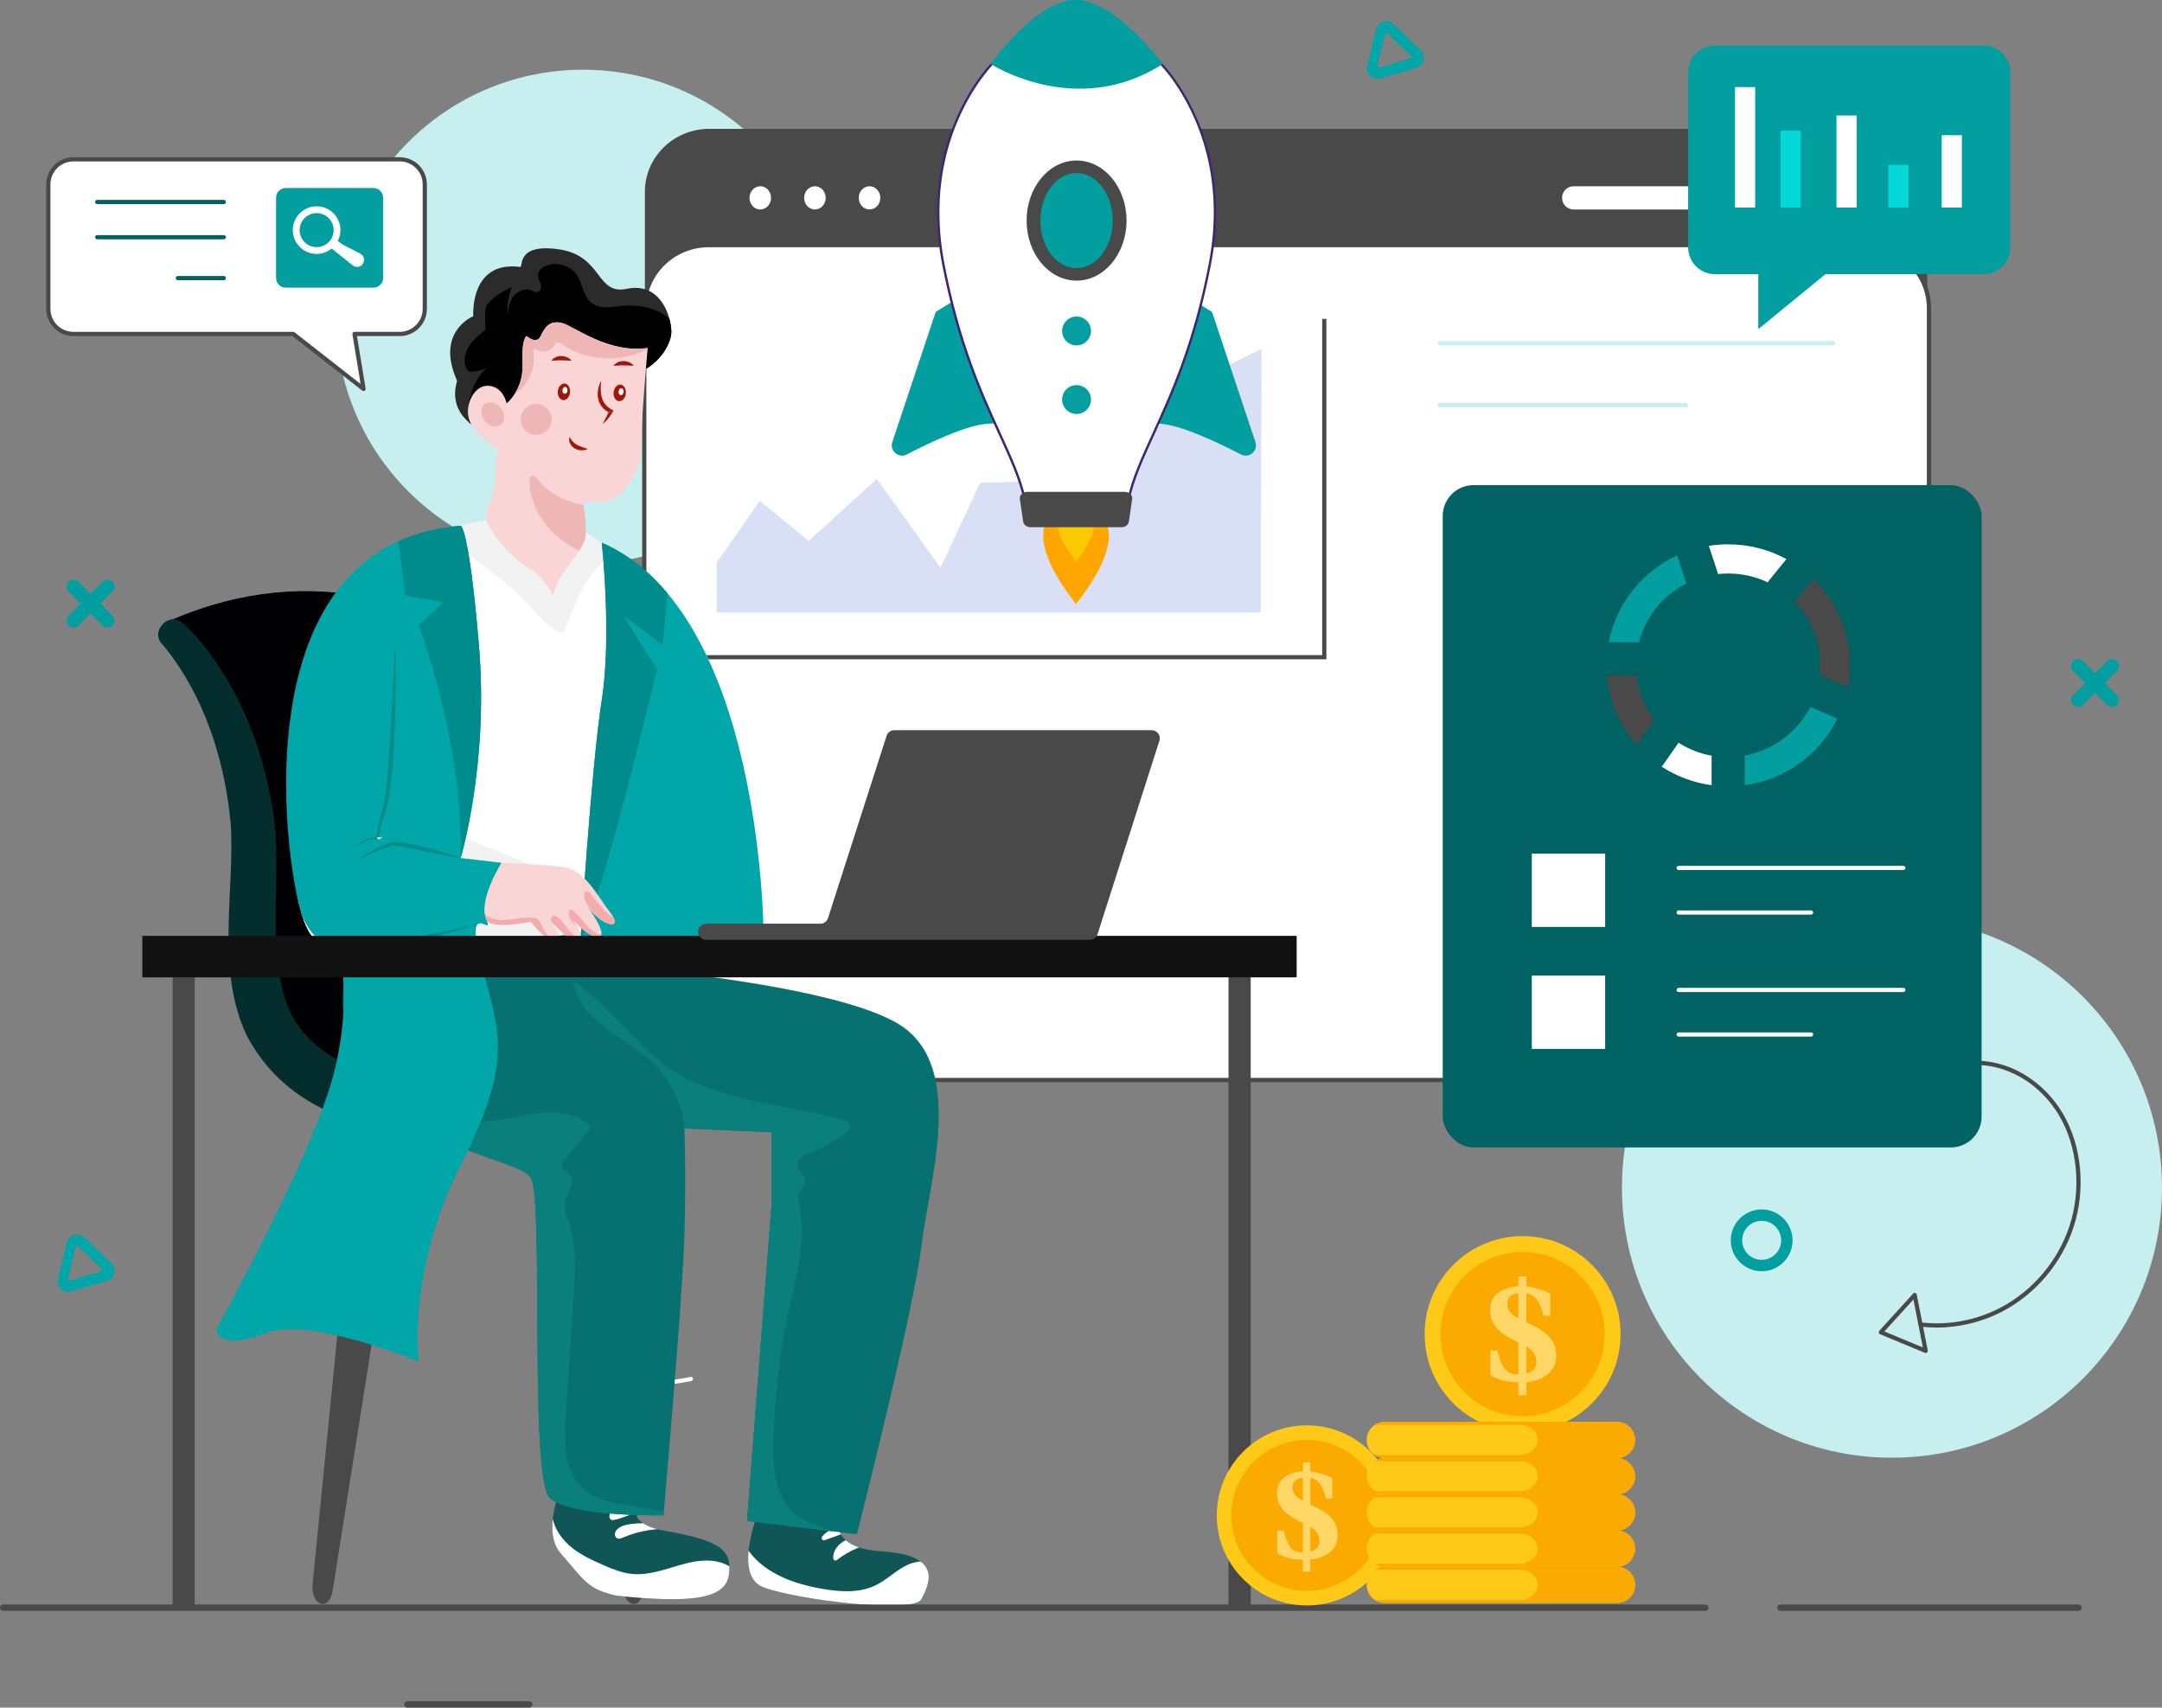 <?xml version="1.0" encoding="UTF-8"?>
<svg id="Layer_1" data-name="Layer 1" xmlns="http://www.w3.org/2000/svg" xmlns:xlink="http://www.w3.org/1999/xlink" viewBox="0 0 1029.24 812.9">
  <rect x="0" y="0" width="1029.24" height="812.9" fill="#808080" stroke="none"/>
  <defs>
    <style>
      .cls-1 {
        fill: #00a6a8;
      }

      .cls-1, .cls-2, .cls-3, .cls-4, .cls-5, .cls-6, .cls-7, .cls-8, .cls-9, .cls-10, .cls-11, .cls-12, .cls-13, .cls-14, .cls-15, .cls-16, .cls-17, .cls-18, .cls-19, .cls-20, .cls-21, .cls-22, .cls-23, .cls-24, .cls-25, .cls-26, .cls-27, .cls-28, .cls-29, .cls-30, .cls-31 {
        stroke-width: 0px;
      }

      .cls-2 {
        fill: #e2cfc9;
      }

      .cls-3 {
        fill: #039ea0;
      }

      .cls-4 {
        fill: #008c8c;
      }

      .cls-5 {
        fill: #f9d5d5;
      }

      .cls-6 {
        fill: #efb6b6;
      }

      .cls-7 {
        fill: #042d2d;
      }

      .cls-8 {
        fill: #111112;
      }

      .cls-9 {
        fill: #f4abab;
      }

      .cls-10 {
        fill: #faaa00;
      }

      .cls-32 {
        clip-path: url(#clippath-2);
      }

      .cls-33 {
        clip-path: url(#clippath-6);
      }

      .cls-12 {
        fill: #ffa4b5;
      }

      .cls-13 {
        fill: none;
      }

      .cls-14 {
        fill: #9e190b;
      }

      .cls-34 {
        clip-path: url(#clippath-7);
      }

      .cls-35 {
        clip-path: url(#clippath-1);
      }

      .cls-36 {
        clip-path: url(#clippath-4);
      }

      .cls-15 {
        fill: #d9e0f5;
      }

      .cls-16 {
        fill: #2b2b2b;
      }

      .cls-17 {
        fill: #494949;
      }

      .cls-18 {
        fill: #fff;
      }

      .cls-19 {
        fill: #c7efef;
      }

      .cls-20 {
        fill: #0b7f7c;
      }

      .cls-21 {
        fill: #010002;
      }

      .cls-22 {
        fill: #077172;
      }

      .cls-37 {
        clip-path: url(#clippath);
      }

      .cls-23 {
        fill: #ffc917;
      }

      .cls-38 {
        clip-path: url(#clippath-3);
      }

      .cls-39 {
        clip-path: url(#clippath-8);
      }

      .cls-24 {
        fill: #006263;
      }

      .cls-40 {
        clip-path: url(#clippath-5);
      }

      .cls-25 {
        fill: #05d8d8;
      }

      .cls-26 {
        fill: #ffa600;
      }

      .cls-27 {
        fill: #105657;
      }

      .cls-28 {
        fill: #fcca01;
      }

      .cls-29 {
        fill: #3c2673;
      }

      .cls-30 {
        fill: #f2f2f2;
      }

      .cls-31 {
        fill: #ffd766;
      }
    </style>
    <clipPath id="clippath">
      <path class="cls-13" d="m400.73,716.85s-10.83,19.86,18.96,21.67,22.57,15.79,18.96,22.79c-3.61,7-58.69.47-75.16-5.64-16.47-6.1,0-42.43,0-42.43l37.24,3.61Z"/>
    </clipPath>
    <clipPath id="clippath-1">
      <path class="cls-13" d="m307.7,705.64s-17.78,18.5,8.84,23.12c26.61,4.62,32.04,9.25,30.48,20.81-1.56,11.56-17.26,13.87-53.72,10.02-13.97-3.08-15.41-7.71-26.32-20.04-10.91-12.33,3.73-40.07,3.73-40.07l36.99,6.17Z"/>
    </clipPath>
    <clipPath id="clippath-2">
      <path class="cls-13" d="m287.88,459.54s107.44,8.13,139.94,27.99c32.5,19.86,14.45,74.93,10.83,105.63-3.61,30.7-30.7,137.23-30.7,137.23l-52.34-6.32,11.78-151.68v-33.4l-41.59-1.81s.9,20.77,0,51.46c-.9,30.7-9.93,132.72-9.93,132.72,0,0-43.95.9-54.03-8.13s-2.85-143.55-9.17-152.58-46.78-10.83-74.85-43.34-6.79-76.74-6.79-76.74c0,0,89.77-64.1,116.85,18.96Z"/>
    </clipPath>
    <clipPath id="clippath-3">
      <path class="cls-13" d="m247.67,127.07c1.45.19-2.08-11.46,18.64-8.34,20.72,3.13,17.3,21.89,32.13,18.76,14.83-3.13,20.66,10.94,21.14,19.8s-11.29,22.41-22.89,20.85-49.08,25.54-49.08,25.54l-13.2,3.31s-22.58-5.93-16.81-25.72c-10.57-23.44,7.72-30.74,7.72-30.74,0,0-1.94-26.58,22.35-23.45Z"/>
    </clipPath>
    <clipPath id="clippath-4">
      <path class="cls-13" d="m268.59,248.32s30.46,13.05,55.47,43.51c25.02,30.46,31.54,93.55,31.54,93.55l-46.77,27.19-18.49-32.63-7.61,64.18s-113.12,8.7-131.62,3.26c-18.49-5.44-25.02-166.42,38.07-188.18,63.09-21.75,79.4-10.88,79.4-10.88Z"/>
    </clipPath>
    <clipPath id="clippath-5">
      <path class="cls-13" d="m308.34,165.65s-3.36,37.01-3.08,47.09c.28,10.07-7.81,25.43-18.47,26.31-5.56.46-9.23,0-9.23,0,0,0,1.96,10.35,1.12,16.51-.84,6.16-10.63,15.95-12.59,20.43s-2.8,7.28-2.8,7.28c0,0-4.76-8.95-11.47-12.87-6.72-3.92-15.34-12.06-20.39-22.67,0-9.23,3.04-6.15,4.16-20.14l1.12-13.99s-10.35-6.16-13.15-13.15c-2.8-7,1.96-16.8,8.4-16.8,7.7,0,9.23,8.41,9.23,8.41,0,0,8.12-6.44,7.56-18.75-.56-12.31,1.96-13.33,1.96-13.33,0,0,4.76,4.3,6.72,0,1.96-4.3,4.2-7.42,9.79-6.28,5.6,1.14,21.83,14.71,41.14,11.98Z"/>
    </clipPath>
    <clipPath id="clippath-6">
      <path class="cls-13" d="m219.3,250.26s3.9.07,8.7,56.82c4.8,56.75-8.7,101.4-8.7,101.4l19.53,2.26s-11.16,17.73-7.24,27.08c3.92,9.35-11-11.69-2.53,20.81,8.47,32.5,16.01,45.37-9.77,96.15-25.77,50.78-19.93,93.44-19.93,93.44,0,0-51.89-21.67-72.88-13.54-20.99,8.13-24.38,0-23.02-2.71,1.35-2.71,47.4-85.32,56.2-123.91,8.8-38.6.55-59.4.55-59.4,0,0-9.02,3.76-15.96-11.76-6.94-15.52-33.94-177.67,75.04-186.65Z"/>
    </clipPath>
    <clipPath id="clippath-7">
      <path class="cls-13" d="m286.46,258.33s4.9,43.89,0,75.04c-4.9,31.15-10.15,114.84-10.15,114.84l87.18-3.8s-.36-152.79-77.03-186.09Z"/>
    </clipPath>
    <clipPath id="clippath-8">
      <path class="cls-13" d="m238.84,410.75s17.63.63,28.65,1.89c11.02,1.26,16.37,13.22,22.98,21.72s-3.15,6.93-9.76-1.57c-6.61-8.5,10.7,12.91,4.09,13.22-6.61.31-17-14.17-17-14.17,0,0,11.65,13.22,8.5,16.37s-15.11-11.02-15.11-11.02c0,0,8.5,10.39,3.78,11.02-4.72.63-12.28-9.44-12.28-9.44,0,0-18.89,4.01-21.09-.94-4.16-9.36,7.24-27.08,7.24-27.08Z"/>
    </clipPath>
  </defs>
  <circle class="cls-19" cx="900.69" cy="565.39" r="128.55"/>
  <g>
    <path class="cls-17" d="m922.05,631.98c-2.62,0-5.24-.16-7.83-.48-.55-.07-.94-.57-.87-1.11.07-.55.56-.96,1.11-.87,12.78,1.57,26.21-.9,37.82-6.97,15.45-8.07,27.46-22.28,32.94-38.97,5.71-17.39,3.87-37.42-4.8-52.28-9.1-15.58-25.41-25.11-41.64-24.29-.56.02-1.02-.4-1.05-.95-.03-.55.4-1.02.95-1.05,16.91-.85,33.99,9.06,43.47,25.29,8.96,15.33,10.86,35.99,4.98,53.91-5.65,17.18-18.01,31.81-33.91,40.12-9.61,5.02-20.45,7.66-31.17,7.66Z"/>
    <path class="cls-17" d="m916.74,644.1c-.13,0-.26-.03-.38-.08l-21.37-8.87c-.3-.12-.52-.39-.59-.71-.07-.32.02-.65.24-.89l16.12-17.73c.25-.28.65-.39,1.01-.29.36.1.64.4.71.77l5.25,26.6c.07.36-.06.73-.35.97-.18.15-.41.23-.63.23Zm-19.67-10.25l18.33,7.61-4.5-22.82-13.83,15.21Z"/>
  </g>
  <circle class="cls-19" cx="277.55" cy="150.78" r="117.6" transform="translate(-25.33 240.42) rotate(-45)"/>
  <g>
    <path class="cls-17" d="m917.45,91.31v337.56c0,16.55-13.75,29.91-30.76,29.91H337.69c-16.94,0-30.69-13.36-30.69-29.91V91.31c0-16.55,13.75-29.98,30.69-29.98h549c17,0,30.76,13.43,30.76,29.98Z"/>
    <path class="cls-18" d="m918.31,146.66v337.56c0,16.55-13.78,29.91-30.81,29.91H337.46c-16.97,0-30.75-13.36-30.75-29.91V146.66c0-16.55,13.78-29.98,30.75-29.98h550.03c17.03,0,30.81,13.43,30.81,29.98Z"/>
    <g>
      <polygon class="cls-15" points="600.53 166.16 600.18 291.61 341.18 291.61 341.18 267.87 361.67 238.44 384.98 257.49 417.43 228.02 447.75 270.28 466.55 229.92 496.87 228.97 532.14 190.41 549.46 205.39 570.48 180.89 600.53 166.16"/>
      <polygon class="cls-17" points="631.44 313.87 330.24 313.87 330.24 311.87 629.44 311.87 629.44 151.81 631.44 151.81 631.44 313.87"/>
    </g>
    <path class="cls-17" d="m887.5,515.14H337.46c-17.51,0-31.75-13.87-31.75-30.91V146.66c0-17.08,14.24-30.98,31.75-30.98h550.03c17.54,0,31.81,13.9,31.81,30.98v337.56c0,17.04-14.27,30.91-31.81,30.91ZM337.46,117.69c-16.4,0-29.75,13-29.75,28.98v337.56c0,15.94,13.35,28.91,29.75,28.91h550.03c16.44,0,29.81-12.97,29.81-28.91V146.66c0-15.98-13.38-28.98-29.81-28.98H337.46Z"/>
    <path class="cls-18" d="m419.08,94.2c0-3.05-2.3-5.53-5.13-5.53s-5.13,2.47-5.13,5.53,2.3,5.53,5.13,5.53,5.13-2.48,5.13-5.53Z"/>
    <path class="cls-18" d="m393.08,94.2c0-3.05-2.3-5.53-5.13-5.53s-5.13,2.47-5.13,5.53,2.3,5.53,5.13,5.53,5.13-2.48,5.13-5.53Z"/>
    <path class="cls-18" d="m367.07,94.2c0-3.05-2.3-5.53-5.13-5.53s-5.13,2.47-5.13,5.53,2.3,5.53,5.13,5.53,5.13-2.48,5.13-5.53Z"/>
    <path class="cls-18" d="m749.16,99.73h117.95c3.05,0,5.53-2.48,5.53-5.53h0c0-3.05-2.47-5.53-5.53-5.53h-117.95c-3.05,0-5.53,2.47-5.53,5.53h0c0,3.05,2.47,5.53,5.53,5.53Z"/>
  </g>
  <g>
    <g>
      <g>
        <path class="cls-21" d="m82.15,294.85c32.44-13.73,64.07-16.84,97.16-9.77,18.37,3.92,31.43,20.27,31.48,39.07.27,96.65-12.81,173.75,80.13,190.24-10.38,27.47-123.92,8.07-161.32-8.55,4.17-82.7.81-161.95-47.46-210.99Z"/>
        <path class="cls-17" d="m258.4,514.14l38.54,243.26c.51,3.61,2.47,6.18,4.74,6.18,2.96,0,5.24-4.32,4.82-9.15l-23.91-240.29h-24.2Z"/>
        <path class="cls-17" d="m196.87,514.14l-38.54,243.26c-.51,3.61-2.47,6.18-4.74,6.18-2.96,0-5.24-4.32-4.82-9.15l23.91-240.29h24.2Z"/>
        <path class="cls-7" d="m77.51,306.97c19.63,23.72,29.44,54.64,32.32,85.01,2.08,31.88-7.34,69.74,7.71,101.12,35.07,66.08,134.04,47,193.76,33.73,8.16-1.88,6.2-14.66-2.16-13.92-8.2.54-16.36,1.38-24.5,1.99-43.7,1.53-121.55,13.03-145.94-31.98-12.88-27.5-4.32-62.79-8.23-93.26-3.61-25.65-11.98-50.89-26.37-72.56-4.95-7.48-10.3-14.23-16.97-20.42-6.56-6.11-16.19,4.11-9.63,10.3Z"/>
      </g>
      <path class="cls-18" d="m269.32,656.18c-.52,0-.96-.4-1-.93l-10.88-150.3-43.73-20.97c-.5-.24-.71-.84-.47-1.33.24-.5.84-.71,1.33-.47l44.25,21.23c.32.16.54.47.56.83l10.92,150.88c.04.55-.37,1.03-.92,1.07-.02,0-.05,0-.07,0Z"/>
      <path class="cls-18" d="m196.87,496.98c-.4,0-.77-.24-.93-.62-.21-.51.04-1.09.55-1.3,22.89-9.27,19.73-28.81,19.69-29.01-.1-.54.27-1.06.81-1.16.54-.1,1.06.27,1.16.81.04.21,3.46,21.34-20.91,31.21-.12.05-.25.07-.38.07Z"/>
      <path class="cls-18" d="m299.82,659.79c-21.2,0-42.5-2.31-42.82-2.35-.55-.06-.95-.55-.88-1.1.06-.55.55-.94,1.1-.88.48.05,48.17,5.23,71.52.02.54-.12,1.07.22,1.19.76.12.54-.22,1.07-.76,1.19-7.95,1.78-18.64,2.37-29.36,2.37Z"/>
    </g>
    <g>
      <path class="cls-27" d="m400.73,716.85s-10.83,19.86,18.96,21.67c29.79,1.81,22.57,15.79,18.96,22.79-3.61,7-58.69.47-75.16-5.64-16.47-6.1,0-42.43,0-42.43l37.24,3.61Z"/>
      <g class="cls-37">
        <g>
          <path class="cls-18" d="m391.7,756.43c8.44,1.42,17.5,1.98,25.2-1.77,4.91-2.39,8.9-6.36,13.69-8.99,4.79-2.62,11.24-3.62,15.41-.1l-1.04,3.66c-3.13,4.01-1.02,9.95-2.46,14.83-1.77,6.01-8.37,9.07-14.42,10.66-16.27,4.27-33.91,3.15-49.52-3.14-7.23-2.92-14.18-7.05-18.95-13.22-4.77-6.17-7.04-14.62-4.48-21.98,7.51,12.22,22.43,17.66,36.57,20.04Z"/>
          <path class="cls-18" d="m401.66,733.75c2.75-1.6,5.95-2.19,9.07-2.76,2.5-.46,5.44-.79,7.27.99l-.07,2.24c-6.99,1.09-13.69,3.95-19.31,8.25-.31.24-.67.5-1.06.45-.66-.08-.91-.91-.91-1.57.01-3.18,2.27-6.01,5.01-7.6Z"/>
          <path class="cls-18" d="m396.65,727.59c4.26-2.05,8.89-3.34,13.6-3.79l-4.21,4.61c-4.49,1.6-8.97,3.19-13.46,4.79-.98.35-1.83-.78-1.22-1.62,1.27-1.75,3.3-3.03,5.3-3.99Z"/>
        </g>
      </g>
      <path class="cls-27" d="m307.7,705.64s-17.78,18.5,8.84,23.12c26.61,4.62,32.04,9.25,30.48,20.81-1.56,11.56-17.26,13.87-53.72,10.02-13.97-3.08-15.41-7.71-26.32-20.04-10.91-12.33,3.73-40.07,3.73-40.07l36.99,6.17Z"/>
      <g class="cls-35">
        <g>
          <path class="cls-18" d="m271.01,735.72c4.69,4.14,10.45,6.84,16.19,9.33,4.37,1.9,8.86,3.74,13.6,4.22,6.28.64,12.53-1.12,18.57-2.94,6.04-1.82,12.22-3.73,18.53-3.39,6.3.34,12.87,3.44,15.5,9.17l-8.02,8.2c-13.18,9.92-29.82,15.15-46.3,14.56-4.94-.18-9.93-.88-14.45-2.86-6.78-2.97-12.04-8.6-16.43-14.55-4.08-5.53-7.64-11.6-9.08-18.32-1.44-6.71-.54-14.17,3.62-19.64.05,6.25,3.6,12.08,8.28,16.22Z"/>
          <path class="cls-18" d="m294.53,727.45c1.82-1.31,4.12-1.74,6.35-1.99,5.78-.64,11.66-.29,17.32,1.01l4.02,1.67c-8.71-.96-17.67.38-25.71,3.85-.77.33-1.61.69-2.41.45-1-.3-1.53-1.5-1.34-2.52.19-1.03.93-1.87,1.78-2.48Z"/>
          <path class="cls-18" d="m292.91,717.54c1.48-.85,3.21-1.14,4.91-1.25,3.84-.25,7.74.38,11.31,1.82l4.93,3.64c-2.82-1.57-6.15-2.21-9.36-1.81-4.27.54-8.14,2.85-12.37,3.61-.46.08-.95.14-1.37-.06-.67-.32-.89-1.17-.84-1.91.12-1.7,1.31-3.2,2.79-4.05Z"/>
        </g>
      </g>
      <path class="cls-22" d="m287.88,459.54s107.44,8.13,139.94,27.99c32.5,19.86,14.45,74.93,10.83,105.63-3.61,30.7-30.7,137.23-30.7,137.23l-52.34-6.32,11.78-151.68v-33.4l-41.59-1.81s.9,20.77,0,51.46c-.9,30.7-9.93,132.72-9.93,132.72,0,0-43.95.9-54.03-8.13s-2.85-143.55-9.17-152.58c-6.32-9.03-46.78-10.83-74.85-43.34-28.07-32.5-6.79-76.74-6.79-76.74,0,0,89.77-64.1,116.85,18.96Z"/>
      <g class="cls-32">
        <g>
          <path class="cls-20" d="m182.37,436.75c-10.58,23.37-2.47,51.27,11.27,72.93,6.4,10.1,14.8,20.01,26.36,23.07,10.26,2.72,21.02-.43,31.48-2.2,10.47-1.77,22.55-1.64,30.02,5.9-4.36,5.32-8.72,10.64-13.08,15.96-.57.69-1.16,1.45-1.18,2.34-.05,2.07,2.67,2.86,4.03,4.42,2.89,3.32-1.11,8.05-2.13,12.34-.93,3.93.87,7.92,2.1,11.77,3.22,10.1,2.58,20.96,1.91,31.54-1.27,19.96-2.54,39.91-3.81,59.87-.74,11.57-.95,24.66,7.17,32.95,6.15,6.29,15.47,8,24.15,9.4,7.06,1.14,14.11,2.28,21.17,3.41-14.44,11.94-34.43,16.85-52.76,12.99-18.33-3.87-34.63-16.44-43.02-33.19-4.78-9.54-7.04-20.14-8.62-30.7-2.14-14.26-3.12-28.69-2.94-43.11.24-19.05,2.05-39.83-8.91-55.41-7.31-10.4-19.08-16.52-29.71-23.5-13.83-9.09-26.98-21.23-30.99-37.28-5.47-21.88,7.27-43.76,19.47-62.73l18.02-10.77Z"/>
          <path class="cls-20" d="m329.52,514.74c23.51,10.56,46.87,11.55,71.72,18.39,1.7.47,3.74,1.44,3.68,3.2-.04,1.14-.99,2-1.88,2.71-5.16,4.06-10.96,7.31-17.11,9.61-2.96,1.1-6.63,2.86-6.42,6.01.19,2.92,3.86,4.81,3.8,7.74-.04,2.07-1.95,3.59-2.74,5.5-.91,2.19-.3,4.68.16,7.02,3.05,15.45-1.41,31.25-4.77,46.63-4.74,21.72-7.34,43.91-7.75,66.13-.22,11.79.85,25.06,9.79,32.75,9.01,7.74,23.38,7.24,31.57,15.84-12.73,3.62-26.35,4.03-39.27,1.17-4.15-.92-8.4-2.26-11.48-5.2-2.59-2.47-4.11-5.84-5.39-9.19-9.46-24.7-9.05-51.92-8.5-78.36.47-22.68.93-45.36,1.39-68.04.08-3.77.14-7.65-1.21-11.18-3.3-8.6-14.61-15.1-11.77-23.86l-6.67-1.65c-6.28-48.77-48.16-41.2-53.77-73.06,21.61,15.41,33.89,37.61,56.65,47.84Z"/>
        </g>
      </g>
      <path class="cls-16" d="m225.32,150.52s-1.94-26.58,22.35-23.45c1.45.19-2.08-11.46,18.64-8.34,20.72,3.13,17.3,21.89,32.13,18.76,14.83-3.13,20.66,10.94,21.14,19.8.49,8.86-11.29,22.41-22.89,20.85-11.61-1.56-49.08,25.54-49.08,25.54l-13.2,3.31s-22.58-5.93-16.81-25.72c-10.57-23.44,7.72-30.74,7.72-30.74Z"/>
      <g class="cls-38">
        <path class="cls-11" d="m230.95,157.08c.66-.51-1.06-9.95,1.28-12.57,2.33-2.63,8.04-6.71,11.4-7.72-1.66,4.24-2.32,8.87-1.92,13.41.14-3.19.73-6.49,2.64-9.04,1.91-2.55,5.41-4.13,8.39-3.01,1.15.43,2.34,1.24,3.49.81,1.37-.5,1.6-2.38,1.17-3.77-.43-1.39-1.29-2.69-1.27-4.15.03-2.2,2.05-3.88,4.12-4.65,5.11-1.92,11.41.13,14.42,4.68,2.74,4.14,2.98,9.94,6.86,13.04,3.88,3.1,9.47,2.02,14.41,1.56,6.99-.66,14.36.35,20.26,4.17,5.9,3.81,10.02,10.77,9.22,17.75-.96,8.43-8.54,14.71-16.49,17.65-7.96,2.94-16.59,3.44-24.79,5.63-7.01,1.88-13.62,4.97-20.19,8.05-5.62,2.63-11.46,5.44-15.23,10.37-.97,1.27-1.8,2.67-2.99,3.74-1.36,1.22-3.11,1.92-4.86,2.48-2.7.87-5.66,1.46-8.35.55-3.07-1.03-5.23-3.82-6.7-6.71-5.62-11.07-3.14-25.68,5.82-34.27-2.15,1.1-4.54,1.74-6.95,1.85-.47.02-.95.02-1.38-.16-.67-.28-1.09-.96-1.38-1.63-1.44-3.33-.58-7.31,1.35-10.38,1.93-3.08,4.8-5.42,7.66-7.66Z"/>
      </g>
      <path class="cls-18" d="m189.19,259.19c63.09-21.75,79.4-10.88,79.4-10.88,0,0,30.46,13.05,55.47,43.51,25.02,30.46,31.54,93.55,31.54,93.55l-46.77,27.19-18.49-32.63-7.61,64.18s-113.12,8.7-131.62,3.26c-18.49-5.44-25.02-166.42,38.07-188.18Z"/>
      <g class="cls-36">
        <g>
          <path class="cls-30" d="m230.99,231.64c19.27-15.86,47.04-20.68,70.53-12.26l.7,6.1c2.39,8.3,1.49,17.51-2.47,25.19-4.53,8.79-12.59,15.19-18.42,23.18-5.99,8.22-9.5,17.94-12.93,27.52-5.49-.95-9.47-5.55-13.22-9.67-6.96-7.67-14.7-14.62-23.07-20.73-4.7-3.44-9.85-6.9-12.13-12.26-4.1-9.63,2.92-20.43,11-27.08Z"/>
          <path class="cls-30" d="m152.71,289.6c-2.62,28.72,4.26,59.39,23.92,80.49,19.65,21.09,48.7,29.86,75.21,41.18,26.51,11.32,53.9,28.83,61.13,56.73,1.2,4.63,1.73,9.78-.55,13.98-2.24,4.14-6.73,6.51-11.12,8.22-13.23,5.14-27.63,6.4-41.82,6.84-37.43,1.17-76.95-3.69-107.24-25.71-11.58-8.42-21.71-19.58-26.14-33.19-2.67-8.21-3.18-16.96-3.3-25.59-.5-34.42,4.76-68.91,15.48-101.62l14.42-21.32Z"/>
        </g>
      </g>
      <path class="cls-5" d="m231.94,183.63c7.7,0,9.23,8.41,9.23,8.41,0,0,8.12-6.44,7.56-18.75-.56-12.31,1.96-13.33,1.96-13.33,0,0,4.76,4.3,6.72,0,1.96-4.3,4.2-7.42,9.79-6.28,5.6,1.14,21.83,14.71,41.14,11.98,0,0-3.36,37.01-3.08,47.09s-7.81,25.43-18.47,26.31c-5.56.46-9.23,0-9.23,0,0,0,1.96,10.35,1.12,16.51s-10.63,15.95-12.59,20.43-2.8,7.28-2.8,7.28c0,0-4.76-8.96-11.47-12.87-6.72-3.92-15.34-12.06-20.39-22.67,0-9.23,3.04-6.15,4.16-20.14l1.12-13.99s-10.35-6.16-13.15-13.15c-2.8-7,1.96-16.8,8.4-16.8Z"/>
      <g class="cls-40">
        <g>
          <path class="cls-6" d="m250.29,145.31c6.89-3.17,14.24-6.41,21.76-5.44,4.45.58,8.57,2.6,12.56,4.67,6.07,3.14,12.05,6.45,17.95,9.91l11.66,7.93c-13.09,10.5-33.21,11.08-46.89,1.36-.59-.42-1.27-.88-1.98-.74-.88.17-1.31,1.13-1.79,1.89-1.55,2.39-5.05,3.25-7.53,1.85-.48-.27-1.01-.62-1.52-.43-.71.27-.67,1.26-.56,2.01,1.35,8.65-4.14,17.88-12.38,20.83,1.2-6.96,1-14.16-.58-21.04-1.14-4.98-2.96-10.37-.76-14.97,1.87-3.91,6.11-6.01,10.06-7.83Z"/>
          <path class="cls-6" d="m253.13,226.56c1-.38,1.96.59,2.63,1.42,5.97,7.34,15.1,12.03,24.54,12.61l7.4,7.57c.62,2.3,1.25,4.64,1.21,7.02-.04,2.38-.84,4.86-2.64,6.42-3.41,2.93-8.68,1.52-12.67-.57-11.95-6.29-21.48-18.47-21.56-31.97,0-.96.18-2.14,1.08-2.48Z"/>
          <path class="cls-6" d="m230.82,192.29c2.16-1.64,5.61-.74,7.7,2.01,2.09,2.75,2.04,6.32-.12,7.96-2.16,1.64-5.61.74-7.7-2.01-2.09-2.75-2.04-6.32.12-7.96Z"/>
        </g>
      </g>
      <path class="cls-14" d="m264.57,170.03c.42-.21.87-.31,1.32-.42.46-.07.92-.13,1.38-.11.92.02,1.84.21,2.67.58.82.38,1.6.9,2.15,1.67-.93-.02-1.75-.08-2.54-.13-.79-.05-1.56-.08-2.31-.09-.38-.02-.75,0-1.13,0-.37.03-.76.01-1.15.06-.79.02-1.57.15-2.52.17.53-.76,1.28-1.36,2.13-1.71Z"/>
      <path class="cls-14" d="m294.2,172.43c.42-.21.87-.31,1.32-.42.46-.07.92-.13,1.38-.11.92.02,1.84.21,2.67.58.82.38,1.6.9,2.15,1.67-.93-.02-1.75-.08-2.54-.13-.79-.05-1.56-.08-2.31-.09-.38-.02-.75,0-1.13,0-.37.03-.76.01-1.15.06-.79.02-1.57.15-2.52.17.53-.76,1.27-1.36,2.13-1.71Z"/>
      <g>
        <path class="cls-14" d="m290.47,196.6c-.26-.11-.52-.24-.78-.37l.38-.83.4,1.2Z"/>
        <path class="cls-14" d="m285.3,183.21c.25-.68.55-1.34.94-1.95-.2,1.42-.28,2.81-.27,4.16.03,1.36.2,2.68.57,3.91.36,1.23.95,2.35,1.75,3.3.8.96,1.82,1.74,2.95,2.39l.83.48-.43.72c-.32.53-.65,1.05-1,1.56-.35.51-.73,1.01-1.12,1.49-.39.49-.83.94-1.28,1.37-.47.41-.96.84-1.57,1.04.23-.2.41-.45.58-.7.17-.24.32-.5.48-.76.31-.51.57-1.05.85-1.58.27-.54.52-1.08.77-1.62l.37-.8c.26.13.51.26.78.37l-.4-1.2-.38.83c-1.1-.57-2.13-1.32-2.95-2.29-1.02-1.19-1.73-2.65-2.02-4.16-.31-1.5-.29-3.03,0-4.47.13-.72.32-1.43.58-2.11Z"/>
      </g>
      <path class="cls-14" d="m272.75,210.25c.59.61,1.2,1.11,1.93,1.51.72.4,1.52.73,2.37,1.04.86.31,1.76.59,2.75.93-.94.5-1.98.66-3.03.63-1.04-.04-2.11-.3-3.09-.83-.98-.52-1.8-1.41-2.27-2.4-.51-.99-.55-2.13-.32-3.13.61.88,1.03,1.67,1.66,2.27Z"/>
      <path class="cls-6" d="m255.27,192.3c4.05,0,7.34,3.29,7.34,7.34s-3.29,7.34-7.34,7.34-7.34-3.29-7.34-7.34,3.29-7.34,7.34-7.34Z"/>
      <path class="cls-14" d="m295.43,183.1c1.61.16,2.73,2.06,2.51,4.23-.22,2.17-1.7,3.8-3.31,3.64-1.61-.16-2.73-2.06-2.51-4.23.22-2.17,1.7-3.8,3.31-3.64Z"/>
      <path class="cls-14" d="m268.87,182.6c1.61.16,2.73,2.06,2.51,4.23-.22,2.17-1.7,3.8-3.31,3.64-1.61-.16-2.73-2.06-2.51-4.23.22-2.17,1.7-3.8,3.31-3.64Z"/>
      <path class="cls-18" d="m295.84,184.87c.66.07,1.12.84,1.03,1.74-.09.89-.7,1.56-1.36,1.49-.66-.07-1.12-.84-1.03-1.74.09-.89.7-1.56,1.36-1.49Z"/>
      <path class="cls-18" d="m269.12,184.22c.66.07,1.12.84,1.03,1.74-.09.89-.7,1.56-1.36,1.49-.66-.07-1.12-.84-1.03-1.74.09-.89.7-1.56,1.36-1.49Z"/>
      <path class="cls-1" d="m159.67,508.07c8.8-38.6.55-59.4.55-59.4,0,0-9.02,3.76-15.96-11.76-6.94-15.52-33.94-177.67,75.04-186.65,0,0,3.9.07,8.7,56.82,4.8,56.75-8.7,101.4-8.7,101.4l19.53,2.26s-11.16,17.73-7.24,27.08c3.92,9.35-11-11.69-2.53,20.81,8.47,32.5,16.01,45.37-9.77,96.15-25.77,50.78-19.93,93.44-19.93,93.44,0,0-51.89-21.67-72.88-13.54-20.99,8.13-24.38,0-23.02-2.71,1.35-2.71,47.4-85.32,56.2-123.91Z"/>
      <g class="cls-33">
        <g>
          <path class="cls-4" d="m261.84,327.04s-13.91,44.86-42.53,81.45c1.34-54.96-19.93-110.76-19.93-110.76l11.82-11.01-18.28-3.28-4.88-37.84,47.53-5.31,26.27,86.76Z"/>
          <path class="cls-4" d="m160.23,448.67c32.32.8,67.78-9.04,67.78-9.04-57.47,18.63-66.6,12.98-66.6,12.98h-10.48s-23.02-4.74,9.3-3.94Z"/>
        </g>
      </g>
      <g>
        <path class="cls-2" d="m180.27,398.61s.05-.03.07-.04c.02,0,.05-.02.08-.01.06-.02.14.05.16.05.01,0,.02.02.03.03,0,0,0-.02,0-.02,0-.03-.02-.02-.02-.07,0,0,0-.02,0-.03.03,0,.05,0,.08,0l1.45.16-1.24.8c-.1.06-.16.08-.24.11-.08.02-.17.03-.26.03-.11,0-.24-.05-.34-.1.15.02.31.03.45.05l-.2-.96Z"/>
        <path class="cls-4" d="m179.46,398.48s-.01-.05-.01-.08l-.03-.41c0-.27,0-.52.01-.78l.07-.75c.11-.99.28-1.96.47-2.93.38-1.93.89-3.81,1.38-5.69l.79-2.81.35-1.37c.11-.46.2-.93.3-1.39.38-1.87.66-3.77.9-5.67.96-7.64,1.46-15.37,1.96-23.09l.65-11.59.58-11.6c.38-7.74.73-15.48,1.17-23.23.3,7.75.34,15.51.28,23.27-.05,3.88-.1,7.76-.23,11.63-.11,3.88-.25,7.76-.47,11.63-.21,3.88-.44,7.75-.79,11.62-.34,3.87-.71,7.75-1.3,11.61-.29,1.93-.62,3.86-1.05,5.78-.11.48-.22.96-.34,1.44l-.42,1.44-.88,2.76c-.56,1.84-1.11,3.69-1.57,5.55-.23.93-.44,1.86-.59,2.79l-.1.69c-.01.22-.04.45-.04.67v.31c0,.09.03.16.04.24-.38-.04-.75-.05-1.12-.04Z"/>
        <path class="cls-4" d="m169.53,402.6l.34-.31.36-.28.73-.56c.25-.18.51-.34.77-.51.51-.35,1.07-.62,1.61-.92,1.12-.54,2.3-.95,3.52-1.22.86-.18,1.71-.3,2.6-.31.02.12.05.25.08.37.01.07.07.18.11.27.03.05.04.09.08.14.05.06.1.11.16.16.03.03.08.07.13.1-.96-.1-2.01-.06-3.01.09-1.17.18-2.32.5-3.43.95-.54.25-1.1.46-1.62.77-.26.15-.53.28-.79.44l-.75.5-.38.25-.36.28-.72.55c-.47.38-.91.8-1.36,1.21.42-.44.82-.9,1.25-1.33l.68-.62Z"/>
        <path class="cls-2" d="m179.73,399.26c-.04-.05-.05-.09-.08-.14-.04-.09-.1-.2-.11-.27-.03-.12-.06-.25-.08-.37.37,0,.74,0,1.12.04,0,0,0,.02,0,.03,0,.05.02.04.02.07,0,0,0,.03,0,.02,0-.01-.01-.03-.03-.03-.01,0-.1-.06-.16-.05-.03,0-.06,0-.08.01-.02,0-.02,0-.07.04l.2.96c-.15-.02-.3-.03-.45-.05-.05-.03-.1-.06-.13-.1-.06-.05-.11-.1-.16-.16Z"/>
      </g>
      <path class="cls-4" d="m173.1,407.45c.87-.65,1.79-1.21,2.73-1.76,1.87-1.08,3.82-2.02,5.79-2.89.99-.43,1.98-.84,2.99-1.24.5-.2,1.01-.39,1.52-.57.75-.24,1.32-.2,1.9-.21,2.26.06,4.37.44,6.5.81,4.24.78,8.4,1.8,12.54,2.94,4.13,1.15,8.22,2.42,12.24,3.96-4.25-.67-8.44-1.5-12.63-2.36-4.18-.86-8.36-1.76-12.52-2.58-1.04-.2-2.08-.4-3.12-.56-1.04-.17-2.08-.34-3.08-.41-.49-.03-1.01-.04-1.28.05l-1.51.48c-1.01.33-2.01.67-3.01,1.03-2,.71-3.98,1.47-5.93,2.32-.97.43-1.93.89-2.86,1.39-.92.52-1.84,1.06-2.62,1.8.65-.86,1.5-1.56,2.36-2.21Z"/>
      <path class="cls-1" d="m286.46,258.33c76.67,33.3,77.03,186.09,77.03,186.09l-87.18,3.8s5.25-83.7,10.15-114.84c4.9-31.15,0-75.04,0-75.04Z"/>
      <g class="cls-34">
        <path class="cls-4" d="m319.6,262.57l-4.13,44.52-18.56-13.82,15.85,25.28s-23.25,99.54-36.45,129.67c-13.2,30.13-21.04-63.46-21.04-63.46l20.18-133.02,44.15,10.83Z"/>
      </g>
      <g>
        <path class="cls-12" d="m271.76,436.78c-2.35-2.7-3.96-4.93-3.96-4.93,0,0,1.9,2.16,3.96,4.93Z"/>
        <path class="cls-5" d="m267.49,412.64c11.02,1.26,16.37,13.22,22.98,21.72,6.61,8.5-3.15,6.93-9.76-1.57-6.61-8.5,10.7,12.91,4.09,13.22-4.01.19-9.42-5.07-13.04-9.23-2.06-2.78-3.96-4.93-3.96-4.93,0,0,1.61,2.24,3.96,4.93,3.04,4.1,6.42,9.56,4.54,11.44-3.15,3.15-15.11-11.02-15.11-11.02,0,0,8.5,10.39,3.78,11.02-4.72.63-12.28-9.44-12.28-9.44,0,0-18.9,4.01-21.09-.94-4.16-9.36,7.24-27.08,7.24-27.08,0,0,17.63.63,28.65,1.89Z"/>
      </g>
      <g class="cls-39">
        <g>
          <path class="cls-9" d="m226.61,434.79c.35-.2.77-.23,1.17-.2,2.02.13,3.71,1.48,5.56,2.3,6.22,2.76,13.42-.6,20.21,0,.82.07,1.66.21,2.34.65,1.05.68,1.56,1.93,2.07,3.07,1.93,4.38,5.54,8.85,10.33,8.72l-1.63,3.65c.51.15.58.92.24,1.33-.34.41-.91.54-1.43.66-2.77.59-5.82,1.15-8.32-.18-2.86-1.51-4.15-5.05-6.94-6.69-2.26-1.33-5.05-1.17-7.66-1.33-3.7-.23-7.36-1.18-10.71-2.78-3-1.44-6.05-3.92-6.08-7.24,0-.75.21-1.59.86-1.96Z"/>
          <path class="cls-9" d="m264.84,436.13c.68.29,1.22.84,1.72,1.39,1.92,2.13,3.53,4.54,5.5,6.62,1.97,2.08,4.43,3.88,7.27,4.32l-.84,2.39c-.68,1.08-2.22,1.34-3.42.93-1.21-.41-2.17-1.32-3.08-2.22-3.01-2.96-5.94-6.01-8.57-9.31-.45-.57-.91-1.16-1.11-1.86-.2-.7-.1-1.54.44-2.03.55-.5,1.41-.52,2.1-.23Z"/>
          <path class="cls-9" d="m271.26,433.15c.48-.29,1.09.03,1.53.37,3.62,2.75,5.9,6.98,9.53,9.71,1.55,1.17,3.54,2.06,5.4,1.52l-1.5,2.46c.09.58-.53,1.07-1.12,1.07-.59,0-1.12-.33-1.61-.65-3.45-2.24-6.92-4.5-9.84-7.4-1.67-1.65-3.23-3.81-2.89-6.13.05-.37.18-.76.5-.95Z"/>
          <path class="cls-9" d="m278.73,424.62c.45-.36,1.13-.28,1.63.02.49.3.84.79,1.17,1.26,1.44,2.01,2.98,3.94,4.61,5.8,2.63,2.99,5.75,5.89,9.66,6.63l-.09,3.43c-.85,1.6-3.11,1.97-4.79,1.28-1.68-.69-2.91-2.13-4.07-3.53-1.83-2.2-3.67-4.41-5.5-6.61-1.72-2.06-3.54-4.48-3.16-7.14.06-.43.2-.88.54-1.15Z"/>
        </g>
      </g>
    </g>
    <rect class="cls-17" x="82.15" y="446.06" width="10.56" height="319.28"/>
    <rect class="cls-17" x="584.84" y="446.06" width="10.56" height="319.28"/>
    <rect class="cls-8" x="67.76" y="445.51" width="549.53" height="19.76"/>
    <path class="cls-17" d="m332.33,443.57c0,2.11,1.71,3.82,3.82,3.82h182.7c1.66,0,3.14-1.08,3.64-2.66l29.46-92.12c.79-2.47-1.05-4.99-3.64-4.99h-122.59c-1.66,0-3.13,1.07-3.64,2.65l-27.91,86.81c-.51,1.58-1.98,2.65-3.64,2.65h-54.38c-2.11,0-3.82,1.71-3.82,3.82h0Z"/>
  </g>
  <path class="cls-17" d="m811.88,766.84H1.5c-.83,0-1.5-.67-1.5-1.5s.67-1.5,1.5-1.5h810.38c.83,0,1.5.67,1.5,1.5s-.67,1.5-1.5,1.5Z"/>
  <g>
    <g>
      <rect class="cls-24" x="686.83" y="230.95" width="256.53" height="315.29" rx="14.66" ry="14.66"/>
      <path class="cls-18" d="m814.85,359.75c-.02.22-.03.44-.03.66v13.4c-8.46-1.15-16.57-4.16-23.73-8.81.11-.13.2-.26.3-.39l7.7-11.03c4.8,3.07,10.15,5.16,15.77,6.18Z"/>
      <path class="cls-17" d="m787.58,342.92c-.49.45-.92.95-1.31,1.51l-7.14,10.22c-8.12-9.23-13.08-20.83-14.1-33.13h14.04c.87,7.76,3.82,15.17,8.5,21.4Z"/>
      <path class="cls-3" d="m802.82,277.76c-11.2,5.69-19.5,16-22.64,28.11-.44-.08-.89-.11-1.36-.11h-12.93c1.71-9,5.58-17.43,11.37-24.72,5.71-7.2,12.94-12.86,21.17-16.64l4.24,12.97c.05.13.09.27.14.39Z"/>
      <path class="cls-17" d="m880.6,316.74c0,3.49-.32,6.96-.94,10.37l-11.57-5.02c-.57-.25-1.14-.44-1.74-.57.18-1.59.27-3.17.27-4.78,0-11.39-4.5-22.27-12.3-30.35.02-.03.05-.05.07-.08l8.76-10.8c4.47,4.34,8.23,9.4,11.08,14.91,4.23,8.19,6.38,17.04,6.38,26.32Z"/>
      <path class="cls-3" d="m874.69,342.12c-4.1,8.33-10.16,15.54-17.81,21.12-7.82,5.7-16.79,9.3-26.29,10.58v-13.41c0-.23,0-.46-.03-.68,13.42-2.46,25.08-11.1,31.27-23.18l12.54,5.44c.11.05.21.09.32.12Z"/>
      <path class="cls-18" d="m850.45,266.14l-8.19,10.08c-.26.33-.5.66-.71,1.02-5.84-2.78-12.24-4.22-18.84-4.22-1,0-1.99.03-2.95.1-.63.04-1.26.1-1.89.16-.06-.31-.14-.62-.24-.91l-4.11-12.52c2.73-.44,5.51-.68,8.3-.72.29,0,.59,0,.88,0,9.83,0,19.29,2.41,27.74,7.03Z"/>
    </g>
    <g>
      <path class="cls-18" d="m906.12,414.2h-106.97c-.55,0-1-.45-1-1s.45-1,1-1h106.97c.55,0,1,.45,1,1s-.45,1-1,1Z"/>
      <path class="cls-18" d="m862.17,435.42h-63.03c-.55,0-1-.45-1-1s.45-1,1-1h63.03c.55,0,1,.45,1,1s-.45,1-1,1Z"/>
    </g>
    <rect class="cls-18" x="729.23" y="406.35" width="34.92" height="34.92"/>
    <g>
      <path class="cls-18" d="m906.12,472.27h-106.97c-.55,0-1-.45-1-1s.45-1,1-1h106.97c.55,0,1,.45,1,1s-.45,1-1,1Z"/>
      <path class="cls-18" d="m862.17,493.49h-63.03c-.55,0-1-.45-1-1s.45-1,1-1h63.03c.55,0,1,.45,1,1s-.45,1-1,1Z"/>
    </g>
    <rect class="cls-18" x="729.23" y="464.42" width="34.92" height="34.92"/>
  </g>
  <path class="cls-17" d="m989.5,766.84h-141.93c-.83,0-1.5-.67-1.5-1.5s.67-1.5,1.5-1.5h141.93c.83,0,1.5.67,1.5,1.5s-.67,1.5-1.5,1.5Z"/>
  <path class="cls-17" d="m251.96,812.9h-58.03c-.83,0-1.5-.67-1.5-1.5s.67-1.5,1.5-1.5h58.03c.83,0,1.5.67,1.5,1.5s-.67,1.5-1.5,1.5Z"/>
  <g>
    <path class="cls-19" d="m872.64,164.37h-187.22c-.55,0-1-.45-1-1s.45-1,1-1h187.22c.55,0,1,.45,1,1s-.45,1-1,1Z"/>
    <path class="cls-19" d="m802.55,193.85h-117.13c-.55,0-1-.45-1-1s.45-1,1-1h117.13c.55,0,1,.45,1,1s-.45,1-1,1Z"/>
  </g>
  <path class="cls-1" d="m53.78,602.3c.7,1.13.93,2.5.6,3.85-.43,1.78-1.74,3.15-3.5,3.66l-16.96,4.95c-1.76.51-3.6.06-4.92-1.2-1.32-1.27-1.85-3.08-1.42-4.86l4.2-17.16c.43-1.78,1.74-3.15,3.5-3.66,1.76-.51,3.6-.06,4.92,1.2l12.77,12.22c.32.31.6.65.82,1.01Zm-21.22,6.82c.05.08.11.15.15.18.11.11.42.35.87.21l14.24-4.15c.45-.13.58-.5.62-.65.04-.15.09-.54-.25-.86l-10.72-10.26c-.34-.32-.72-.26-.87-.21-.15.04-.51.19-.62.65l-3.52,14.41c-.07.3,0,.53.1.68Z"/>
  <path class="cls-1" d="m677.09,24.82c.7,1.13.93,2.5.6,3.85-.43,1.78-1.74,3.15-3.5,3.66l-16.96,4.95c-1.76.51-3.6.06-4.92-1.2-1.32-1.27-1.85-3.08-1.42-4.86l4.2-17.16c.43-1.78,1.74-3.15,3.5-3.66,1.76-.51,3.6-.06,4.92,1.2l12.77,12.22c.32.31.6.65.82,1.01Zm-21.22,6.82c.05.08.11.15.15.18.11.11.42.35.87.21l14.24-4.15c.45-.13.58-.5.62-.65.04-.15.09-.54-.25-.86l-10.72-10.26c-.34-.32-.72-.26-.87-.21-.15.04-.51.19-.62.65l-3.52,14.41c-.07.3,0,.53.1.68Z"/>
  <path class="cls-3" d="m47.83,287.36l5.73-5.73c1.3-1.3,1.3-3.41,0-4.71-1.3-1.3-3.41-1.3-4.71,0l-5.73,5.73-5.73-5.73c-1.3-1.3-3.41-1.3-4.71,0-1.3,1.3-1.3,3.41,0,4.71l5.73,5.73-5.72,5.72c-1.3,1.3-1.3,3.41,0,4.71.65.65,1.5.98,2.35.98s1.7-.33,2.35-.98l5.72-5.72,5.72,5.72c.65.65,1.5.98,2.35.98s1.7-.33,2.35-.98c1.3-1.3,1.3-3.41,0-4.71l-5.72-5.72Z"/>
  <path class="cls-3" d="m1002.07,325.16l5.73-5.73c1.3-1.3,1.3-3.41,0-4.71-1.3-1.3-3.41-1.3-4.71,0l-5.73,5.73-5.73-5.73c-1.3-1.3-3.41-1.3-4.71,0-1.3,1.3-1.3,3.41,0,4.71l5.73,5.73-5.72,5.72c-1.3,1.3-1.3,3.41,0,4.71.65.65,1.5.98,2.35.98s1.7-.33,2.35-.98l5.72-5.72,5.72,5.72c.65.65,1.5.98,2.35.98s1.7-.33,2.35-.98c1.3-1.3,1.3-3.41,0-4.71l-5.72-5.72Z"/>
  <path class="cls-3" d="m838.66,605.18c-8.11,0-14.71-6.6-14.71-14.71s6.6-14.71,14.71-14.71,14.71,6.6,14.71,14.71-6.6,14.71-14.71,14.71Zm0-23.99c-5.12,0-9.28,4.16-9.28,9.28s4.16,9.28,9.28,9.28,9.28-4.16,9.28-9.28-4.16-9.28-9.28-9.28Z"/>
  <g>
    <circle class="cls-23" cx="724.85" cy="635.1" r="46.64"/>
    <circle class="cls-10" cx="724.85" cy="635.11" r="39.09"/>
    <path class="cls-31" d="m739.31,638.87c-1.02-1.75-2.33-3.23-3.93-4.46-1.61-1.23-3.35-2.3-5.24-3.22-1.19-.58-2.34-1.13-3.47-1.66v-13.86c1.77.33,3.25,1.13,4.43,2.42,1.58,1.72,2.82,4.5,3.72,8.32h3.19v-10.41c-.71-.61-1.87-1.2-3.47-1.77-1.61-.57-3.31-1.04-5.1-1.42-.99-.21-1.91-.36-2.76-.45v-4.72h-3.83v4.66c-3.78.23-6.87,1.18-9.28,2.85-2.79,1.94-4.18,4.75-4.18,8.43,0,2.41.52,4.55,1.56,6.41,1.04,1.87,2.69,3.59,4.96,5.17,1.84,1.29,4.16,2.6,6.94,3.93v15.23c-.07,0-.14,0-.21,0-2.65,0-4.68-.83-6.09-2.48-1.42-1.65-2.65-4.6-3.68-8.85h-3.33v11.83c1.7.85,3.25,1.51,4.64,1.98,1.39.47,2.84.8,4.36.99,1.26.16,2.7.25,4.32.27v6.17h3.83v-6.29c2.35-.21,4.45-.68,6.27-1.43,2.53-1.04,4.47-2.53,5.84-4.46,1.37-1.94,2.05-4.2,2.05-6.8s-.51-4.63-1.52-6.38Zm-18.24-12.33c-1.09-.71-1.95-1.53-2.59-2.48-.64-.94-.96-2.08-.96-3.4,0-1.89.64-3.22,1.91-4,.89-.54,2.03-.89,3.4-1.06v12.01c-.62-.35-1.21-.71-1.77-1.07Zm8.11,26.17c-.69.49-1.53.87-2.51,1.13v-12.87c1.09.67,2.05,1.46,2.87,2.35,1.25,1.37,1.88,3.05,1.88,5.03,0,1.84-.74,3.29-2.23,4.36Z"/>
  </g>
  <g>
    <circle class="cls-23" cx="622.13" cy="721.41" r="42.87"/>
    <circle class="cls-10" cx="622.12" cy="721.42" r="35.93" transform="translate(-228.72 292.99) rotate(-22.5)"/>
    <path class="cls-31" d="m635.42,724.88c-.93-1.61-2.14-2.97-3.61-4.1-1.48-1.13-3.08-2.12-4.82-2.96-1.09-.53-2.15-1.04-3.19-1.53v-12.74c1.63.3,2.98,1.04,4.07,2.22,1.45,1.59,2.59,4.13,3.42,7.65h2.93v-9.57c-.65-.56-1.72-1.11-3.19-1.63-1.48-.52-3.04-.95-4.69-1.3-.91-.19-1.75-.33-2.54-.41v-4.34h-3.52v4.28c-3.47.21-6.32,1.08-8.53,2.62-2.56,1.78-3.84,4.36-3.84,7.75,0,2.21.48,4.18,1.43,5.89.95,1.72,2.47,3.3,4.56,4.75,1.7,1.18,3.82,2.39,6.38,3.62v14c-.07,0-.13,0-.2,0-2.43,0-4.3-.76-5.6-2.28-1.3-1.52-2.43-4.23-3.39-8.14h-3.06v10.87c1.56.78,2.98,1.39,4.26,1.82,1.28.43,2.61.74,4,.91,1.16.14,2.48.23,3.97.25v5.67h3.52v-5.78c2.16-.19,4.09-.63,5.76-1.32,2.32-.95,4.11-2.32,5.37-4.1,1.26-1.78,1.89-3.86,1.89-6.25s-.47-4.25-1.4-5.86Zm-16.77-11.33c-1-.65-1.79-1.41-2.38-2.28-.59-.87-.88-1.91-.88-3.13,0-1.74.59-2.96,1.76-3.68.82-.5,1.86-.82,3.13-.97v11.04c-.57-.32-1.11-.65-1.63-.99Zm7.46,24.06c-.63.45-1.4.8-2.31,1.04v-11.83c1,.62,1.88,1.34,2.64,2.16,1.15,1.26,1.73,2.8,1.73,4.62,0,1.69-.68,3.03-2.05,4Z"/>
  </g>
  <g>
    <g>
      <path class="cls-23" d="m769.8,676.89h-110.57c-4.76,0-8.62,3.86-8.62,8.62h0c0,4.76,3.86,8.62,8.62,8.62h110.57c4.76,0,8.62-3.86,8.62-8.62h0c0-4.76-3.86-8.62-8.62-8.62Z"/>
      <path class="cls-10" d="m769.8,676.89h-110.57c-1.76,0-3.39.53-4.75,1.43h68.95c4.76,0,8.62,3.22,8.62,7.19h0c0,3.97-3.86,7.19-8.62,7.19h-68.95c1.36.9,2.99,1.43,4.75,1.43h110.57c4.76,0,8.62-3.86,8.62-8.62h0c0-4.76-3.86-8.62-8.62-8.62Z"/>
    </g>
    <g>
      <rect class="cls-23" x="650.61" y="694.13" width="127.81" height="17.24" rx="8.62" ry="8.62"/>
      <path class="cls-10" d="m769.8,694.13h-110.57c-1.76,0-3.39.53-4.75,1.43h68.95c4.76,0,8.62,3.22,8.62,7.19h0c0,3.97-3.86,7.19-8.62,7.19h-68.95c1.36.9,2.99,1.43,4.75,1.43h110.57c4.76,0,8.62-3.86,8.62-8.62h0c0-4.76-3.86-8.62-8.62-8.62Z"/>
    </g>
    <g>
      <path class="cls-23" d="m769.8,711.37h-110.57c-4.76,0-8.62,3.86-8.62,8.62h0c0,4.76,3.86,8.62,8.62,8.62h110.57c4.76,0,8.62-3.86,8.62-8.62h0c0-4.76-3.86-8.62-8.62-8.62Z"/>
      <path class="cls-10" d="m769.8,711.37h-110.57c-1.76,0-3.39.53-4.75,1.43h68.95c4.76,0,8.62,3.22,8.62,7.19h0c0,3.97-3.86,7.19-8.62,7.19h-68.95c1.36.9,2.99,1.43,4.75,1.43h110.57c4.76,0,8.62-3.86,8.62-8.62h0c0-4.76-3.86-8.62-8.62-8.62Z"/>
    </g>
    <g>
      <path class="cls-23" d="m769.8,728.61h-110.57c-4.76,0-8.62,3.86-8.62,8.62h0c0,4.76,3.86,8.62,8.62,8.62h110.57c4.76,0,8.62-3.86,8.62-8.62h0c0-4.76-3.86-8.62-8.62-8.62Z"/>
      <path class="cls-10" d="m769.8,728.61h-110.57c-1.76,0-3.39.53-4.75,1.43h68.95c4.76,0,8.62,3.22,8.62,7.19h0c0,3.97-3.86,7.19-8.62,7.19h-68.95c1.36.9,2.99,1.43,4.75,1.43h110.57c4.76,0,8.62-3.86,8.62-8.62h0c0-4.76-3.86-8.62-8.62-8.62Z"/>
    </g>
    <g>
      <path class="cls-23" d="m769.8,745.85h-110.57c-4.76,0-8.62,3.86-8.62,8.62h0c0,4.76,3.86,8.62,8.62,8.62h110.57c4.76,0,8.62-3.86,8.62-8.62h0c0-4.76-3.86-8.62-8.62-8.62Z"/>
      <path class="cls-10" d="m769.8,745.85h-110.57c-1.76,0-3.39.53-4.75,1.43h68.95c4.76,0,8.62,3.22,8.62,7.19h0c0,3.97-3.86,7.19-8.62,7.19h-68.95c1.36.9,2.99,1.43,4.75,1.43h110.57c4.76,0,8.62-3.86,8.62-8.62h0c0-4.76-3.86-8.62-8.62-8.62Z"/>
    </g>
  </g>
  <g>
    <path class="cls-3" d="m577.02,148.53l20.64,61.91c1.39,4.16-2.97,7.92-6.87,5.91-8.71-4.49-29.14-14.66-39.61-14.66-18.29,0,12.58-61.4,12.58-61.4l13.26,8.23Z"/>
    <path class="cls-3" d="m445.44,148.53l-20.64,61.91c-1.39,4.16,2.97,7.92,6.87,5.91,8.71-4.49,29.14-14.66,39.61-14.66,18.29,0-12.58-61.4-12.58-61.4l-13.26,8.23Z"/>
    <path class="cls-18" d="m578.37,101.04c0,3.03-.12,6.15-.35,9.37h0c-.37,4.96-1.05,10.12-2.09,15.48-11.9,61.54-33.23,86.25-38.72,111.94h-49.39c-5.49-25.69-26.83-50.39-38.72-111.94-1.01-5.2-1.67-10.21-2.05-15.02-.24-3.12-.37-6.16-.39-9.12,0-2.25.04-4.46.15-6.62.16-3.06.42-6.02.79-8.86,4.66-36.49,25.13-56.32,25.13-56.32h79.58s20.23,19.58,25.05,55.62c.39,2.93.68,5.97.85,9.12.12,2.07.17,4.18.17,6.35Z"/>
    <g>
      <path class="cls-26" d="m512.25,287.6c-18.38-23.53-17.57-35.69-12.6-41.93h25.2c4.97,6.24,5.79,18.4-12.6,41.93Z"/>
      <path class="cls-28" d="m512.25,267.34c-8.82-11.29-9.68-17.86-7.96-21.67h15.92c1.72,3.81.86,10.38-7.96,21.67Z"/>
    </g>
    <path class="cls-29" d="m537.21,238.38h-49.39c-.26,0-.48-.18-.54-.43-2.09-9.78-6.6-19.65-11.82-31.08-8.71-19.08-19.56-42.82-26.9-80.87-.97-5-1.67-10.08-2.06-15.08-.24-3.08-.37-6.16-.39-9.16,0-2.26.04-4.49.15-6.65.16-3.06.42-6.06.79-8.91,4.63-36.26,25.09-56.45,25.3-56.65.1-.1.24-.15.38-.15h79.58c.14,0,.28.06.38.15.2.2,20.42,20.13,25.21,55.95.4,3.05.69,6.13.85,9.16.12,2.06.18,4.21.18,6.38,0,3.03-.12,6.19-.35,9.41-.38,5.09-1.09,10.32-2.1,15.55-7.35,38.04-18.19,61.79-26.9,80.86-5.22,11.43-9.73,21.31-11.82,31.08-.05.25-.28.43-.54.43Zm-48.95-1.1h48.51c2.15-9.75,6.63-19.55,11.8-30.88,8.69-19.02,19.5-42.7,26.83-80.62,1-5.18,1.7-10.37,2.08-15.41.23-3.2.35-6.34.35-9.34,0-2.14-.06-4.27-.17-6.32-.16-3-.44-6.06-.84-9.07-4.52-33.76-22.85-53.23-24.73-55.15h-79.12c-1.89,1.93-20.45,21.65-24.82,55.84-.37,2.82-.63,5.79-.78,8.82-.11,2.14-.15,4.35-.15,6.59.02,2.97.15,6.02.39,9.08.39,4.96,1.08,9.99,2.04,14.95,7.32,37.92,18.14,61.59,26.83,80.62,5.17,11.32,9.65,21.12,11.8,30.87Z"/>
    <path class="cls-3" d="m519.38,157.56c0,3.79-3.07,6.87-6.87,6.87s-6.87-3.07-6.87-6.87,3.07-6.87,6.87-6.87,6.87,3.07,6.87,6.87Z"/>
    <path class="cls-3" d="m519.38,190.21c0,3.79-3.07,6.87-6.87,6.87s-6.87-3.07-6.87-6.87,3.07-6.87,6.87-6.87,6.87,3.07,6.87,6.87Z"/>
    <path class="cls-3" d="m471.62,30.47s40.92,26.44,81.87,0c0,0-21.9-29.99-40.95-30.47-19.06-.47-40.92,30.47-40.92,30.47Z"/>
    <g>
      <ellipse class="cls-17" cx="512.51" cy="105" rx="23.79" ry="28.59"/>
      <path class="cls-3" d="m529.74,105c0,8.77-3.79,16.37-9.35,20.12-2.36,1.61-5.04,2.52-7.89,2.52-8.35,0-15.31-7.81-16.89-18.17-.01-.03-.01-.05-.01-.05-.21-1.43-.33-2.91-.33-4.41,0-12.51,7.72-22.65,17.23-22.65s17.24,10.14,17.24,22.65Z"/>
    </g>
    <path class="cls-17" d="m533.87,250.98h-43.23c-1.81,0-3.33-1.13-3.55-2.65l-1.58-10.8c-.26-1.8,1.4-3.38,3.55-3.38h46.38c2.15,0,3.81,1.58,3.55,3.38l-1.58,10.8c-.22,1.51-1.74,2.65-3.55,2.65Z"/>
  </g>
  <g>
    <g>
      <path class="cls-18" d="m34.94,75.84h155.36c6.59,0,11.93,5.34,11.93,11.93v59.28c0,6.59-5.34,11.93-11.93,11.93h-21.53l4.31,26.17-33.48-26.17H34.94c-6.59,0-11.93-5.34-11.93-11.93v-59.28c0-6.59,5.34-11.93,11.93-11.93Z"/>
      <path class="cls-17" d="m173.07,186.16c-.22,0-.44-.07-.62-.21l-33.21-25.96H34.94c-7.13,0-12.93-5.8-12.93-12.93v-59.28c0-7.13,5.8-12.93,12.93-12.93h155.36c7.13,0,12.93,5.8,12.93,12.93v59.28c0,7.13-5.8,12.93-12.93,12.93h-20.36l4.12,25.01c.07.41-.12.81-.48,1.02-.16.09-.33.14-.51.14ZM34.94,76.84c-6.03,0-10.93,4.9-10.93,10.93v59.28c0,6.03,4.9,10.93,10.93,10.93h104.65c.22,0,.44.07.62.21l31.46,24.6-3.89-23.65c-.05-.29.03-.58.22-.81.19-.22.47-.35.76-.35h21.53c6.03,0,10.93-4.9,10.93-10.93v-59.28c0-6.03-4.9-10.93-10.93-10.93H34.94Z"/>
      <path class="cls-24" d="m106.56,97.15h-60.29c-.55,0-1-.45-1-1s.45-1,1-1h60.29c.55,0,1,.45,1,1s-.45,1-1,1Z"/>
      <path class="cls-24" d="m106.56,113.92h-60.29c-.55,0-1-.45-1-1s.45-1,1-1h60.29c.55,0,1,.45,1,1s-.45,1-1,1Z"/>
      <path class="cls-24" d="m106.56,133.39h-21.9c-.55,0-1-.45-1-1s.45-1,1-1h21.9c.55,0,1,.45,1,1s-.45,1-1,1Z"/>
      <path class="cls-3" d="m136.05,89.51h41.73c2.56,0,4.63,2.07,4.63,4.63v38.16c0,2.55-2.07,4.63-4.63,4.63h-41.73c-2.55,0-4.63-2.07-4.63-4.63v-38.16c0-2.55,2.07-4.63,4.63-4.63Z"/>
    </g>
    <path class="cls-18" d="m171.74,120.86l-8.5-4.39-2.14-1.5c-.1-.07-.21-.13-.32-.18.94-1.79,1.42-3.86,1.27-6.05-.4-5.65-4.98-10.19-10.64-10.51-6.8-.4-12.42,5.25-11.99,12.06.36,5.56,4.79,10.09,10.34,10.56,3.09.26,5.94-.74,8.13-2.52l10.35,8.25c1.58.97,3.64.47,4.6-1.11h0c.97-1.58.47-3.64-1.11-4.6Zm-21-3.21c-4.47,0-8.1-3.63-8.1-8.1s3.63-8.1,8.1-8.1,8.1,3.63,8.1,8.1-3.63,8.1-8.1,8.1Z"/>
  </g>
  <g>
    <path class="cls-3" d="m816.38,21.72h127.96c7.02,0,12.72,5.7,12.72,12.72v83.35c0,7.02-5.7,12.72-12.72,12.72h-127.96c-7.02,0-12.72-5.7-12.72-12.72V34.43c0-7.02,5.7-12.72,12.72-12.72Z"/>
    <rect class="cls-18" x="924.38" y="64.37" width="9.59" height="34.43" transform="translate(1858.35 163.17) rotate(180)"/>
    <rect class="cls-25" x="898.95" y="78.46" width="9.59" height="20.35"/>
    <rect class="cls-18" x="874.3" y="54.98" width="9.59" height="43.83" transform="translate(1758.18 153.78) rotate(180)"/>
    <rect class="cls-25" x="847.69" y="62.22" width="9.59" height="36.59"/>
    <rect class="cls-18" x="825.97" y="41.48" width="9.59" height="57.33" transform="translate(1661.53 140.28) rotate(180)"/>
    <polygon class="cls-3" points="870.97 128.93 837.06 156.68 837.06 128.58 870.97 128.93"/>
  </g>
</svg>